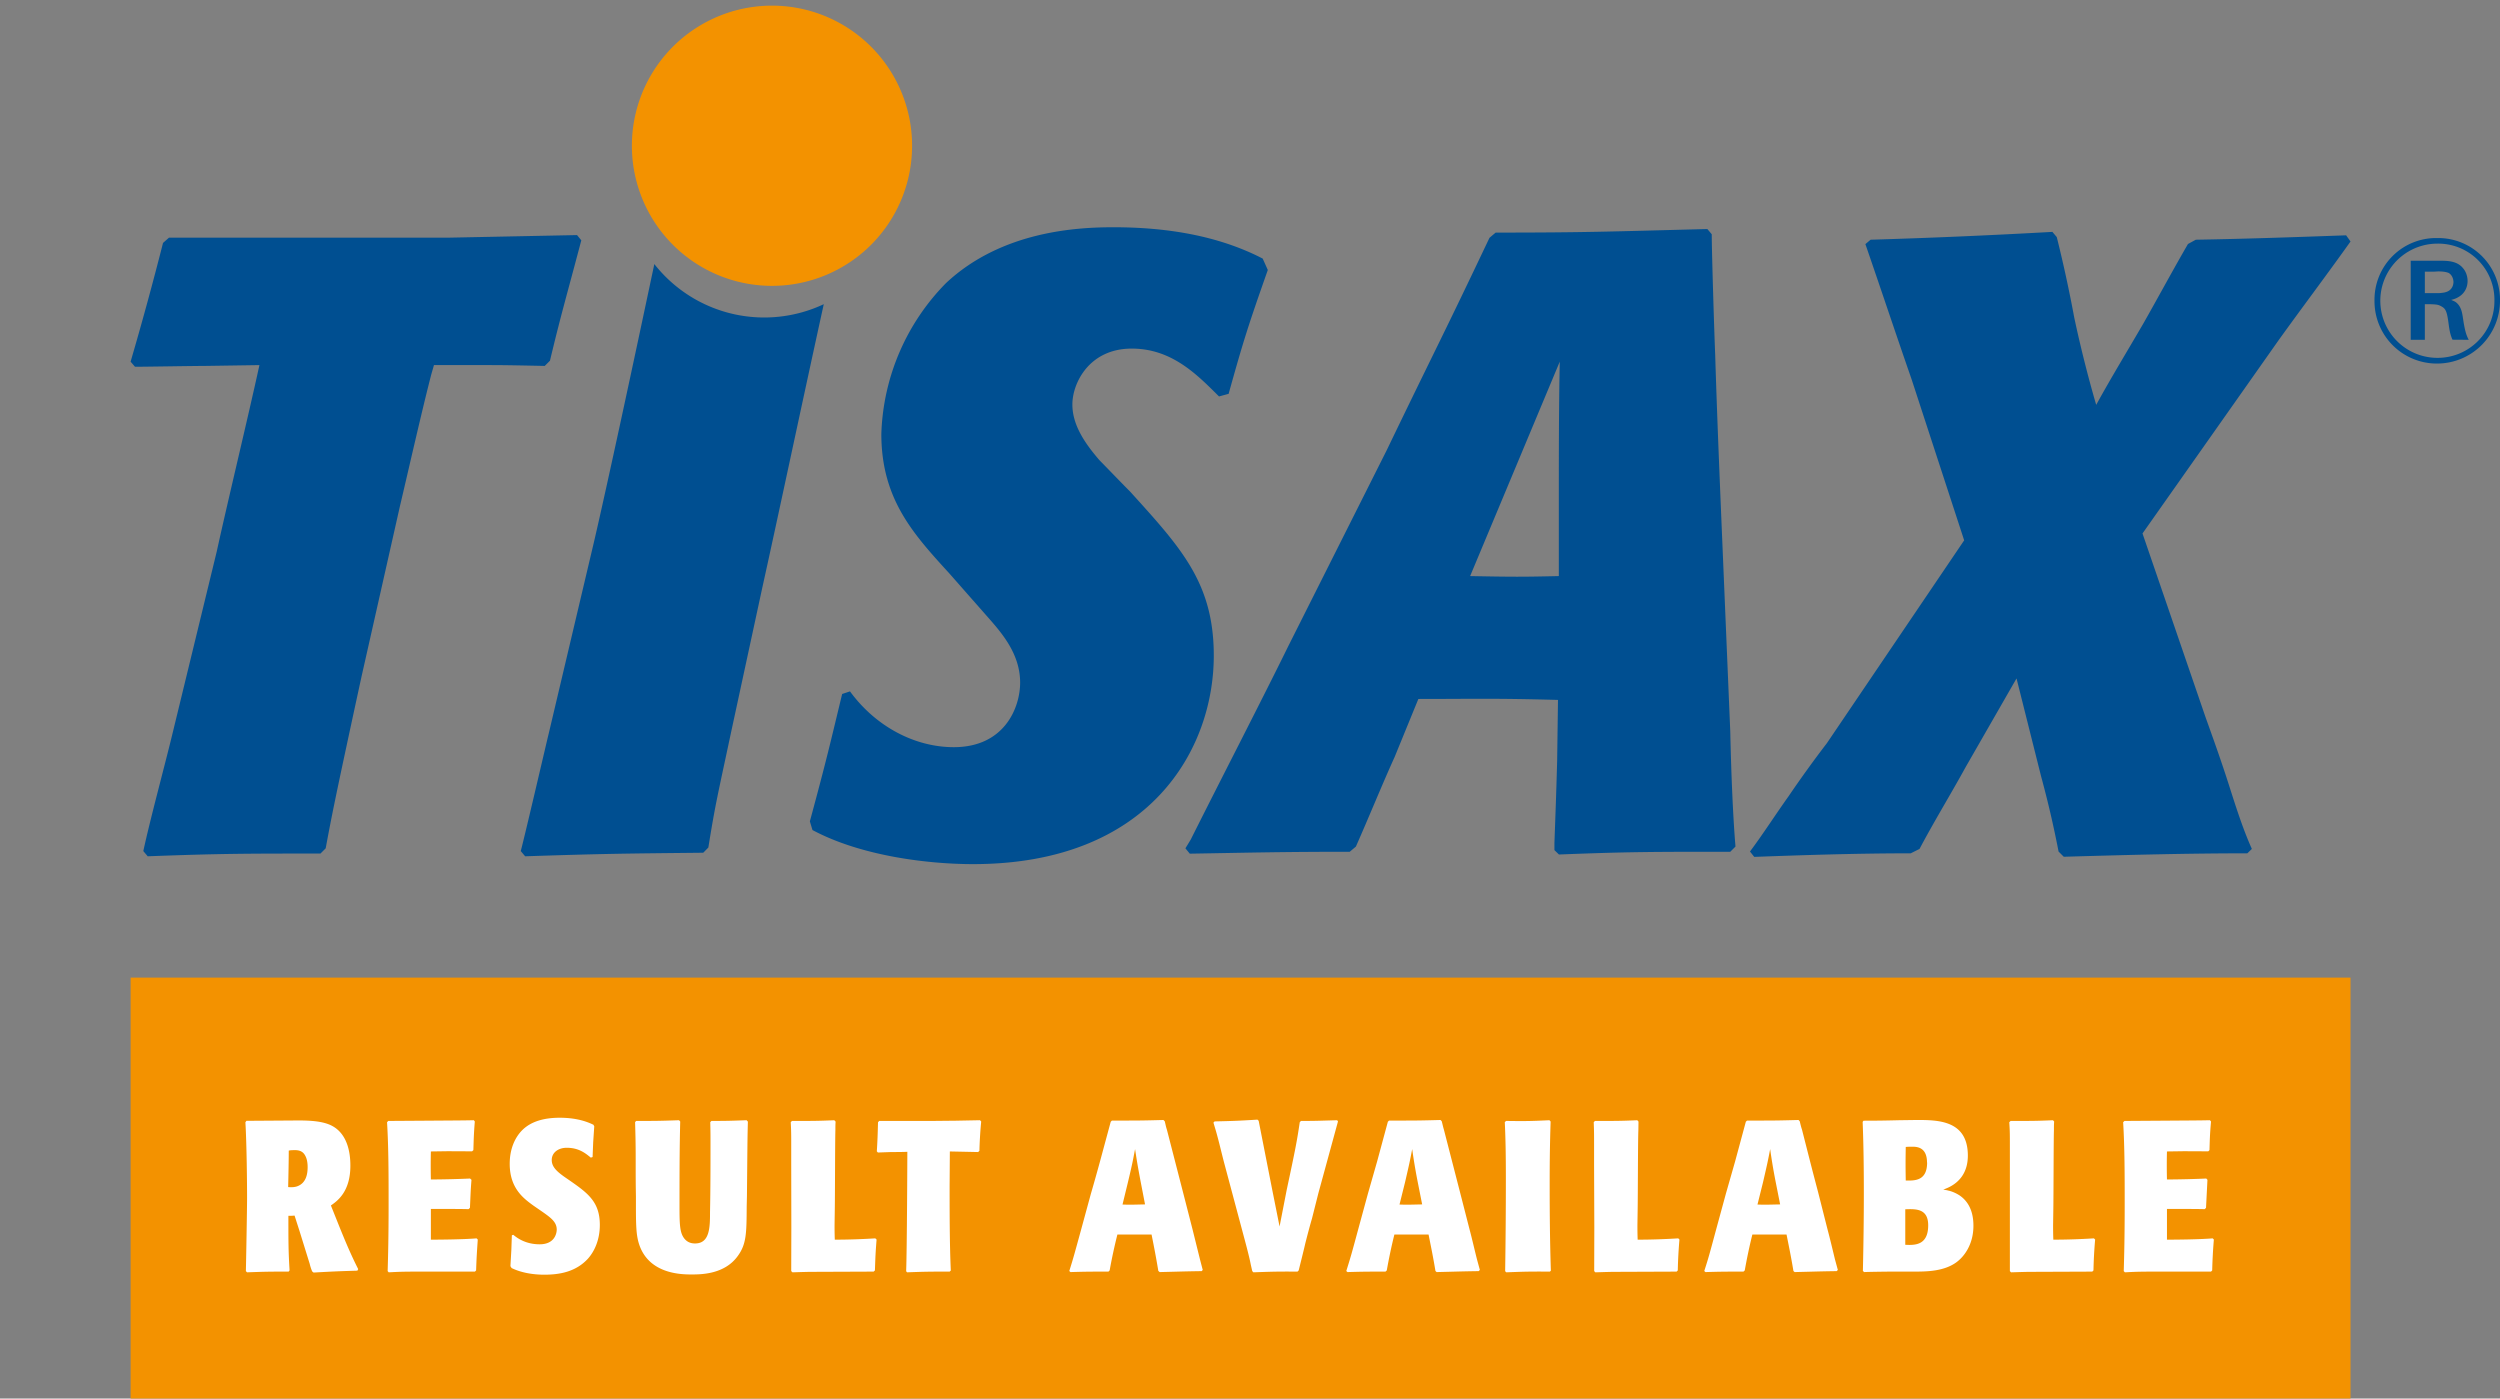 <svg xmlns="http://www.w3.org/2000/svg" xml:space="preserve" width="210.56" height="117.79" viewBox="96.5 105.5 210.56 117.79"><rect x="96.5" y="105.5" width="210.56" height="117.79" fill="#808080" stroke="none"/><path fill="#F39200" d="M173.31 117.29a11.8 11.8 0 1 1-23.58 0 11.8 11.8 0 0 1 23.58 0"/><path fill="#004F91" d="M241.56 151.13c-.22-5.26-.44-10.5-.6-15.76-.07-1.63-.29-8.66-.29-10.14l-.37-.44c-8.5.22-10.43.3-17.83.3l-.52.44c-4.07 8.58-4.6 9.47-8.66 17.9l-8.29 16.5c-2.14 4.37-5.77 11.4-8.21 16.28l-.45.74.37.45c4.89-.08 7.63-.16 13.47-.16l.52-.44c1.11-2.51 2.22-5.25 3.26-7.54l2-4.89c4.66 0 6.21-.07 11.76.08l-.07 5.1c-.08 2.96-.15 4.74-.23 6.96v.59l.38.37c5.91-.23 7.84-.23 14.43-.23l.44-.44c-.22-2.59-.37-6.43-.44-9.69l-.67-15.98zm-13.77-3.26v6.15c-3.03.07-3.84.07-7.47 0l7.55-18.06c-.08 3.85-.08 8.07-.08 11.91M191.68 146.9c-.45-.44-2.21-2.27-2.58-2.64-1.4-1.62-2.28-3.09-2.28-4.7 0-1.77 1.4-4.7 5-4.7 3.38 0 5.51 2.2 7.35 4.03l.81-.22c1.25-4.48 1.62-5.66 3.3-10.43l-.43-.96c-3.82-1.98-8.23-2.64-12.57-2.64-3.01 0-9.4.3-14.1 4.7a18.93 18.93 0 0 0-5.45 12.71c0 5.51 2.72 8.45 5.74 11.76l1.68 1.91 1.55 1.76c1.17 1.33 2.72 3.09 2.72 5.51 0 2.13-1.33 5.44-5.59 5.44-3.23 0-6.54-1.69-8.74-4.7l-.66.22c-1.03 4.26-1.25 5.29-2.72 10.73l.22.73c4.11 2.2 9.77 2.87 13.52 2.87 14.92 0 20.28-9.7 20.28-17.56 0-6.1-2.72-9.04-7.05-13.82M142.82 135.88c.95-3.97 1.4-5.44 2.64-10.14l-.36-.44-10.95.22h-23.42l-.5.44a288 288 0 0 1-2.73 10l.37.43c.88 0 4.96-.07 5.85-.07l4.63-.07c-.96 4.4-2.65 11.39-3.6 15.72L111 167.4c-.66 2.72-1.84 7.06-2.43 9.78l.37.44c6.25-.23 8.16-.23 14.55-.23l.44-.44c.52-2.78.74-3.96 3.02-14.47l3.23-14.33c.73-3.09 1.84-8 2.64-11.1l.23-.8h3.9c1.68 0 2.05 0 5.43.07l.44-.44zM151.61 127.74c-1.77 8.37-3.92 18.39-5.07 23.35l-3.82 16.17c-.37 1.54-1.99 8.52-2.36 9.92l.37.44c7.06-.23 8.53-.23 15-.3l.43-.44c.59-3.67.74-4.19 1.99-10.06l2.57-11.9c1.16-5.22 3.31-15.37 5.16-23.8a11.77 11.77 0 0 1-14.27-3.38M285.78 177.37c-5.15 0-10.3.14-15.46.29l-.44-.44a85.75 85.75 0 0 0-1.47-6.33l-2.07-8.25-4.27 7.44c-1.25 2.28-2.65 4.56-3.9 6.92l-.74.37c-4.41 0-8.83.14-13.18.3l-.36-.45c1.1-1.47 2.14-3.1 3.24-4.64a98.78 98.78 0 0 1 3.24-4.49l11.56-17.08-4.42-13.54c-1.33-3.83-2.58-7.59-3.9-11.41l.44-.37c5.08-.15 10.16-.37 15.31-.66l.37.44a113.8 113.8 0 0 1 1.47 6.77 104 104 0 0 0 1.85 7.36c1.25-2.28 2.64-4.56 3.97-6.85 1.25-2.2 2.43-4.4 3.76-6.7l.66-.36c4.2-.07 8.46-.22 12.66-.37l.37.52c-1.99 2.8-4.05 5.52-6.11 8.39l-11.41 16.2 5.3 15.45c.66 1.84 1.32 3.68 1.91 5.52.59 1.84 1.18 3.76 2 5.6l-.38.37zM300.73 130.2v-1.82h.77l.34-.02c.45 0 .7.05.9.13.36.22.4.64.4.76 0 .2-.07.37-.1.42-.18.36-.54.47-.92.5-.13.02-.26.02-.4.02h-1zm3.7 3.92c-.2-.36-.32-.75-.45-1.57-.09-.55-.12-1.2-.63-1.59-.07-.06-.19-.11-.4-.2.24-.06.38-.12.48-.17.8-.39.9-1.1.9-1.42 0-.52-.23-.9-.35-1.04-.55-.72-1.47-.67-2.27-.67h-2.17v6.66h1.19v-3h.41c.57.02.73.03 1.01.2.32.17.42.43.52 1.03.1.61.12 1.18.39 1.76l1.36.01zm2.63-3.26a5.2 5.2 0 0 0-5.27-5.31 5.19 5.19 0 0 0-5.3 5.27 5.25 5.25 0 0 0 5.3 5.3 5.3 5.3 0 0 0 5.27-5.26m-.47-.02a4.78 4.78 0 0 1-4.8 4.8 4.8 4.8 0 1 1 0-9.62 4.73 4.73 0 0 1 4.8 4.83"/><path fill="#F39200" d="M107.5 187.84h186.97v35.45H107.5z"/><g fill="#FFF"><path d="m117.25 199.9 4.37-.03c1.04 0 2.1.06 2.84.45 1.44.76 1.55 2.57 1.55 3.36 0 2.2-1.1 2.97-1.64 3.35l.72 1.8c.34.83.86 2.14 1.58 3.56l-.07.13c-1.67.05-2.09.07-3.69.16l-.12-.1c-.08-.2-.15-.4-.2-.62l-.86-2.77-.42-1.31c-.2.02-.32.02-.52.02 0 2.2 0 2.98.1 4.6l-.08.1c-1.64 0-1.82 0-3.5.06l-.1-.1c.02-.89.1-5.22.1-6.2 0-1.14-.03-4.46-.14-6.34l.08-.11zm4.24 5.53c.83-.27.92-1.12.92-1.64 0-.21-.02-.6-.18-.91-.13-.27-.35-.51-.87-.51-.16 0-.4 0-.54.04 0 .84-.03 2.23-.05 3.07.42.04.65-.03.72-.05M135.97 207.34c-.75-.02-2.25-.02-3.18-.02v2.59c.88 0 2.77-.02 3.85-.11l.1.1c-.08 1.16-.1 1.5-.14 2.6l-.1.1h-4c-1.85 0-2.12 0-3.26.06l-.09-.1c.04-1.36.08-2.85.08-5.73 0-2.27 0-4.67-.13-6.81l.1-.11 3.01-.02c2.95-.02 3.3-.02 4.2-.04l.08.11c-.09 1.15-.09 1.5-.12 2.41l-.11.1-2.05-.01-1.42.02a51.4 51.4 0 0 0 0 2.36c1.02 0 2.52-.04 3.3-.08l.12.11c-.08.99-.08 1.37-.13 2.36l-.1.1zM146.26 203c-.46-.38-1.02-.83-2.03-.83-.7 0-1.26.4-1.26 1.03 0 .61.47 1.02 1.33 1.6 1.66 1.15 2.72 1.87 2.72 3.87 0 1.22-.43 2.2-1 2.84-1.02 1.11-2.38 1.35-3.68 1.35-.99 0-1.98-.18-2.75-.56l-.1-.16.08-1.4.04-1.2.12-.04c.26.21.98.8 2.22.8 1.3 0 1.44-.97 1.44-1.24 0-.64-.5-1-1.21-1.5l-.74-.51c-.84-.61-2.01-1.46-2.01-3.53 0-1.27.45-2.23 1.06-2.84.73-.72 1.8-1.04 3.16-1.04 1.59 0 2.49.43 2.83.59l.07.13-.09 1.35-.05 1.24-.15.05zM159.49 199.96c-.04 1.42-.04 2.3-.08 6.28l-.02.88c-.01 2.25-.03 3.15-.72 4.12-1.11 1.6-3.14 1.6-3.92 1.6-.8 0-3.63 0-4.44-2.6-.23-.74-.25-1.57-.25-3.23v-.75c-.02-1.24-.02-1.42-.02-3.17 0-1.31-.02-2.01-.05-3.08l.09-.1c1.56 0 1.94 0 3.61-.06l.1.11c-.06 2.36-.06 4.71-.06 7.07 0 1.6.02 2.3.41 2.79.29.36.65.41.9.41 1.24 0 1.26-1.35 1.26-2.64.04-1.91.04-3.93.04-5.83 0-.72 0-.9-.02-1.75l.1-.1c1.46 0 1.82-.02 2.96-.06l.1.11zM166.88 199.96c-.02.23-.02.47-.02.72-.03.94-.03 5.61-.05 6.66l-.02 1.35c0 .23 0 .66.02 1.22 1.15 0 2.28-.04 3.41-.11l.11.1c-.09 1.12-.1 1.43-.14 2.6l-.11.1-5.02.02c-.63 0-1.04.02-1.81.04l-.11-.1.01-3.68-.01-5.3v-1.53c0-1 0-1.31-.04-2.03l.1-.11c1.74 0 2.22 0 3.57-.06l.1.11zM176.47 212.6c-1.64 0-1.96 0-3.57.06l-.08-.09c.07-1.85.1-9.62.1-10.06-.44.02-.9.02-1.36.02l-1.12.04-.09-.1c.06-.98.07-1.34.1-2.45l.1-.11h4.44l2.02-.02 2.03-.04.1.11a35.6 35.6 0 0 0-.15 2.47l-.11.1-2.38-.05-.02 2.88c0 2.26 0 4.9.1 7.15l-.11.1zM194.06 212.55c-.2-1.2-.34-1.92-.57-3.07h-2.88c-.25 1-.47 2.01-.65 3.02l-.1.1c-1.4 0-1.9 0-3.2.04l-.1-.09c.36-1.15.43-1.42 1-3.5l.82-3.01c.27-.92.52-1.82.77-2.73l.9-3.33.1-.1c2.2 0 2.54 0 4.34-.05l.11.11c.06.23.1.47.18.7l1.35 5.24.81 3.16.63 2.54.23.88-.09.1c-1.5.02-1.85.04-3.54.08l-.1-.09zm-3.02-5.6c.65.03 1.28 0 1.9-.01l-.39-2.02c-.25-1.33-.3-1.65-.45-2.64-.18.95-.23 1.24-.6 2.79l-.46 1.89zM205.77 212.6c-1.65-.01-2.07 0-3.7.06l-.1-.1-.12-.53c-.16-.83-.52-2.12-.74-2.95l-.97-3.63-.54-2.02c-.23-.88-.43-1.76-.68-2.64l-.22-.74.1-.1c1.76-.04 2.12-.06 3.61-.15l.1.1 1.16 5.9.6 3 .6-3.08c.74-3.46.87-4.14 1.1-5.7l.1-.11c1.3 0 1.61-.02 3.05-.06l.07.1-.95 3.48-.7 2.56-.54 2.14c-.2.68-.38 1.38-.56 2.08-.07.33-.47 1.93-.56 2.29l-.1.1zM217.4 212.55c-.2-1.2-.35-1.92-.58-3.07h-2.88c-.25 1-.46 2.01-.64 3.02l-.11.1c-1.4 0-1.9 0-3.2.04l-.1-.09c.36-1.15.44-1.42 1-3.5l.82-3.01.78-2.73.9-3.33.1-.1c2.2 0 2.54 0 4.34-.05l.1.11c.06.23.11.47.18.7l1.35 5.24.81 3.16c.19.7.45 1.84.63 2.54l.24.88-.1.1c-1.5.02-1.84.04-3.54.08l-.1-.09zm-3.03-5.6c.65.03 1.28 0 1.91-.01l-.4-2.02a48.9 48.9 0 0 1-.44-2.64c-.18.95-.24 1.24-.6 2.79l-.47 1.89zM227.04 212.6c-1.73-.01-2.14 0-3.67.06l-.1-.09c.04-2.6.06-5.18.06-7.77 0-2.23-.03-3.5-.09-4.79l.11-.1c1.6.02 1.98.02 3.65-.06l.1.11c-.03.97-.08 2.48-.08 5.18 0 2.47.02 4.91.1 7.38l-.08.08zM234.5 199.96l-.01.72c-.04.94-.04 5.61-.06 6.66l-.02 1.35c0 .23 0 .66.02 1.22 1.15 0 2.28-.04 3.42-.11l.1.1a38.8 38.8 0 0 0-.14 2.6l-.1.1-5.03.02c-.63 0-1.04.02-1.81.04l-.1-.1.01-3.68-.02-5.3v-1.53c0-1 0-1.31-.03-2.03l.1-.11c1.73 0 2.22 0 3.57-.06l.1.11zM247.55 212.55c-.2-1.2-.35-1.92-.58-3.07h-2.88c-.25 1-.46 2.01-.64 3.02l-.11.1c-1.4 0-1.9 0-3.2.04l-.1-.09c.37-1.15.44-1.42 1-3.5l.82-3.01.78-2.73.9-3.33.1-.1c2.2 0 2.54 0 4.34-.05l.1.11c.06.23.11.47.19.7.79 3.1.84 3.31 1.35 5.24l.8 3.16c.19.7.46 1.84.63 2.54l.24.88-.1.1c-1.5.02-1.84.04-3.54.08l-.1-.09zm-3.03-5.6c.65.03 1.28 0 1.91-.01l-.4-2.02a47.8 47.8 0 0 1-.44-2.64c-.18.95-.24 1.24-.6 2.79l-.47 1.89zM253.45 199.89c1.4 0 2.17-.02 2.98-.04l1.48-.02c1.78 0 4.33 0 4.33 3 0 1.43-.73 2.27-1.67 2.7l-.4.17c.13.02.27.03.4.07.34.07.67.22.97.41 1.03.7 1.17 1.84 1.17 2.56 0 1.54-.75 2.59-1.47 3.1-1.03.73-2.43.75-3.32.76h-2.14c-.32 0-1.92.02-2.28.04l-.1-.1c.05-2.2.08-4.36.08-6.55 0-2-.02-4-.1-6l.07-.1zm5.45 8.81c0-1.42-1.04-1.38-1.93-1.35v2.99c.78.04 1.93.07 1.93-1.64m-.1-5.29c0-1.33-.9-1.33-1.27-1.33-.05 0-.3 0-.52.02-.02 1.28-.02 1.6 0 2.83.74.01 1.8.05 1.8-1.52M269.51 199.96c-.02.23-.02.47-.02.72-.03.94-.03 5.61-.05 6.66l-.02 1.35c0 .23 0 .66.02 1.22 1.15 0 2.28-.04 3.42-.11l.1.1a40.2 40.2 0 0 0-.14 2.6l-.1.1-5.03.02c-.62 0-1.04.02-1.81.04l-.1-.1v-10.51c0-1 0-1.31-.05-2.03l.11-.11c1.73 0 2.22 0 3.57-.06l.1.11zM282.2 207.34c-.76-.02-2.25-.02-3.19-.02v2.59c.88 0 2.77-.02 3.85-.11l.1.1a44.2 44.2 0 0 0-.14 2.6l-.1.1h-4c-1.85 0-2.12 0-3.25.06l-.1-.1c.04-1.36.08-2.85.08-5.73 0-2.27 0-4.67-.13-6.81l.11-.11 3-.02c2.95-.02 3.3-.02 4.2-.04l.09.11c-.1 1.15-.1 1.5-.13 2.41l-.1.1-2.06-.01-1.42.02a48.7 48.7 0 0 0 0 2.36c1.02 0 2.52-.04 3.31-.08l.1.11-.12 2.36-.1.1z"/></g></svg>